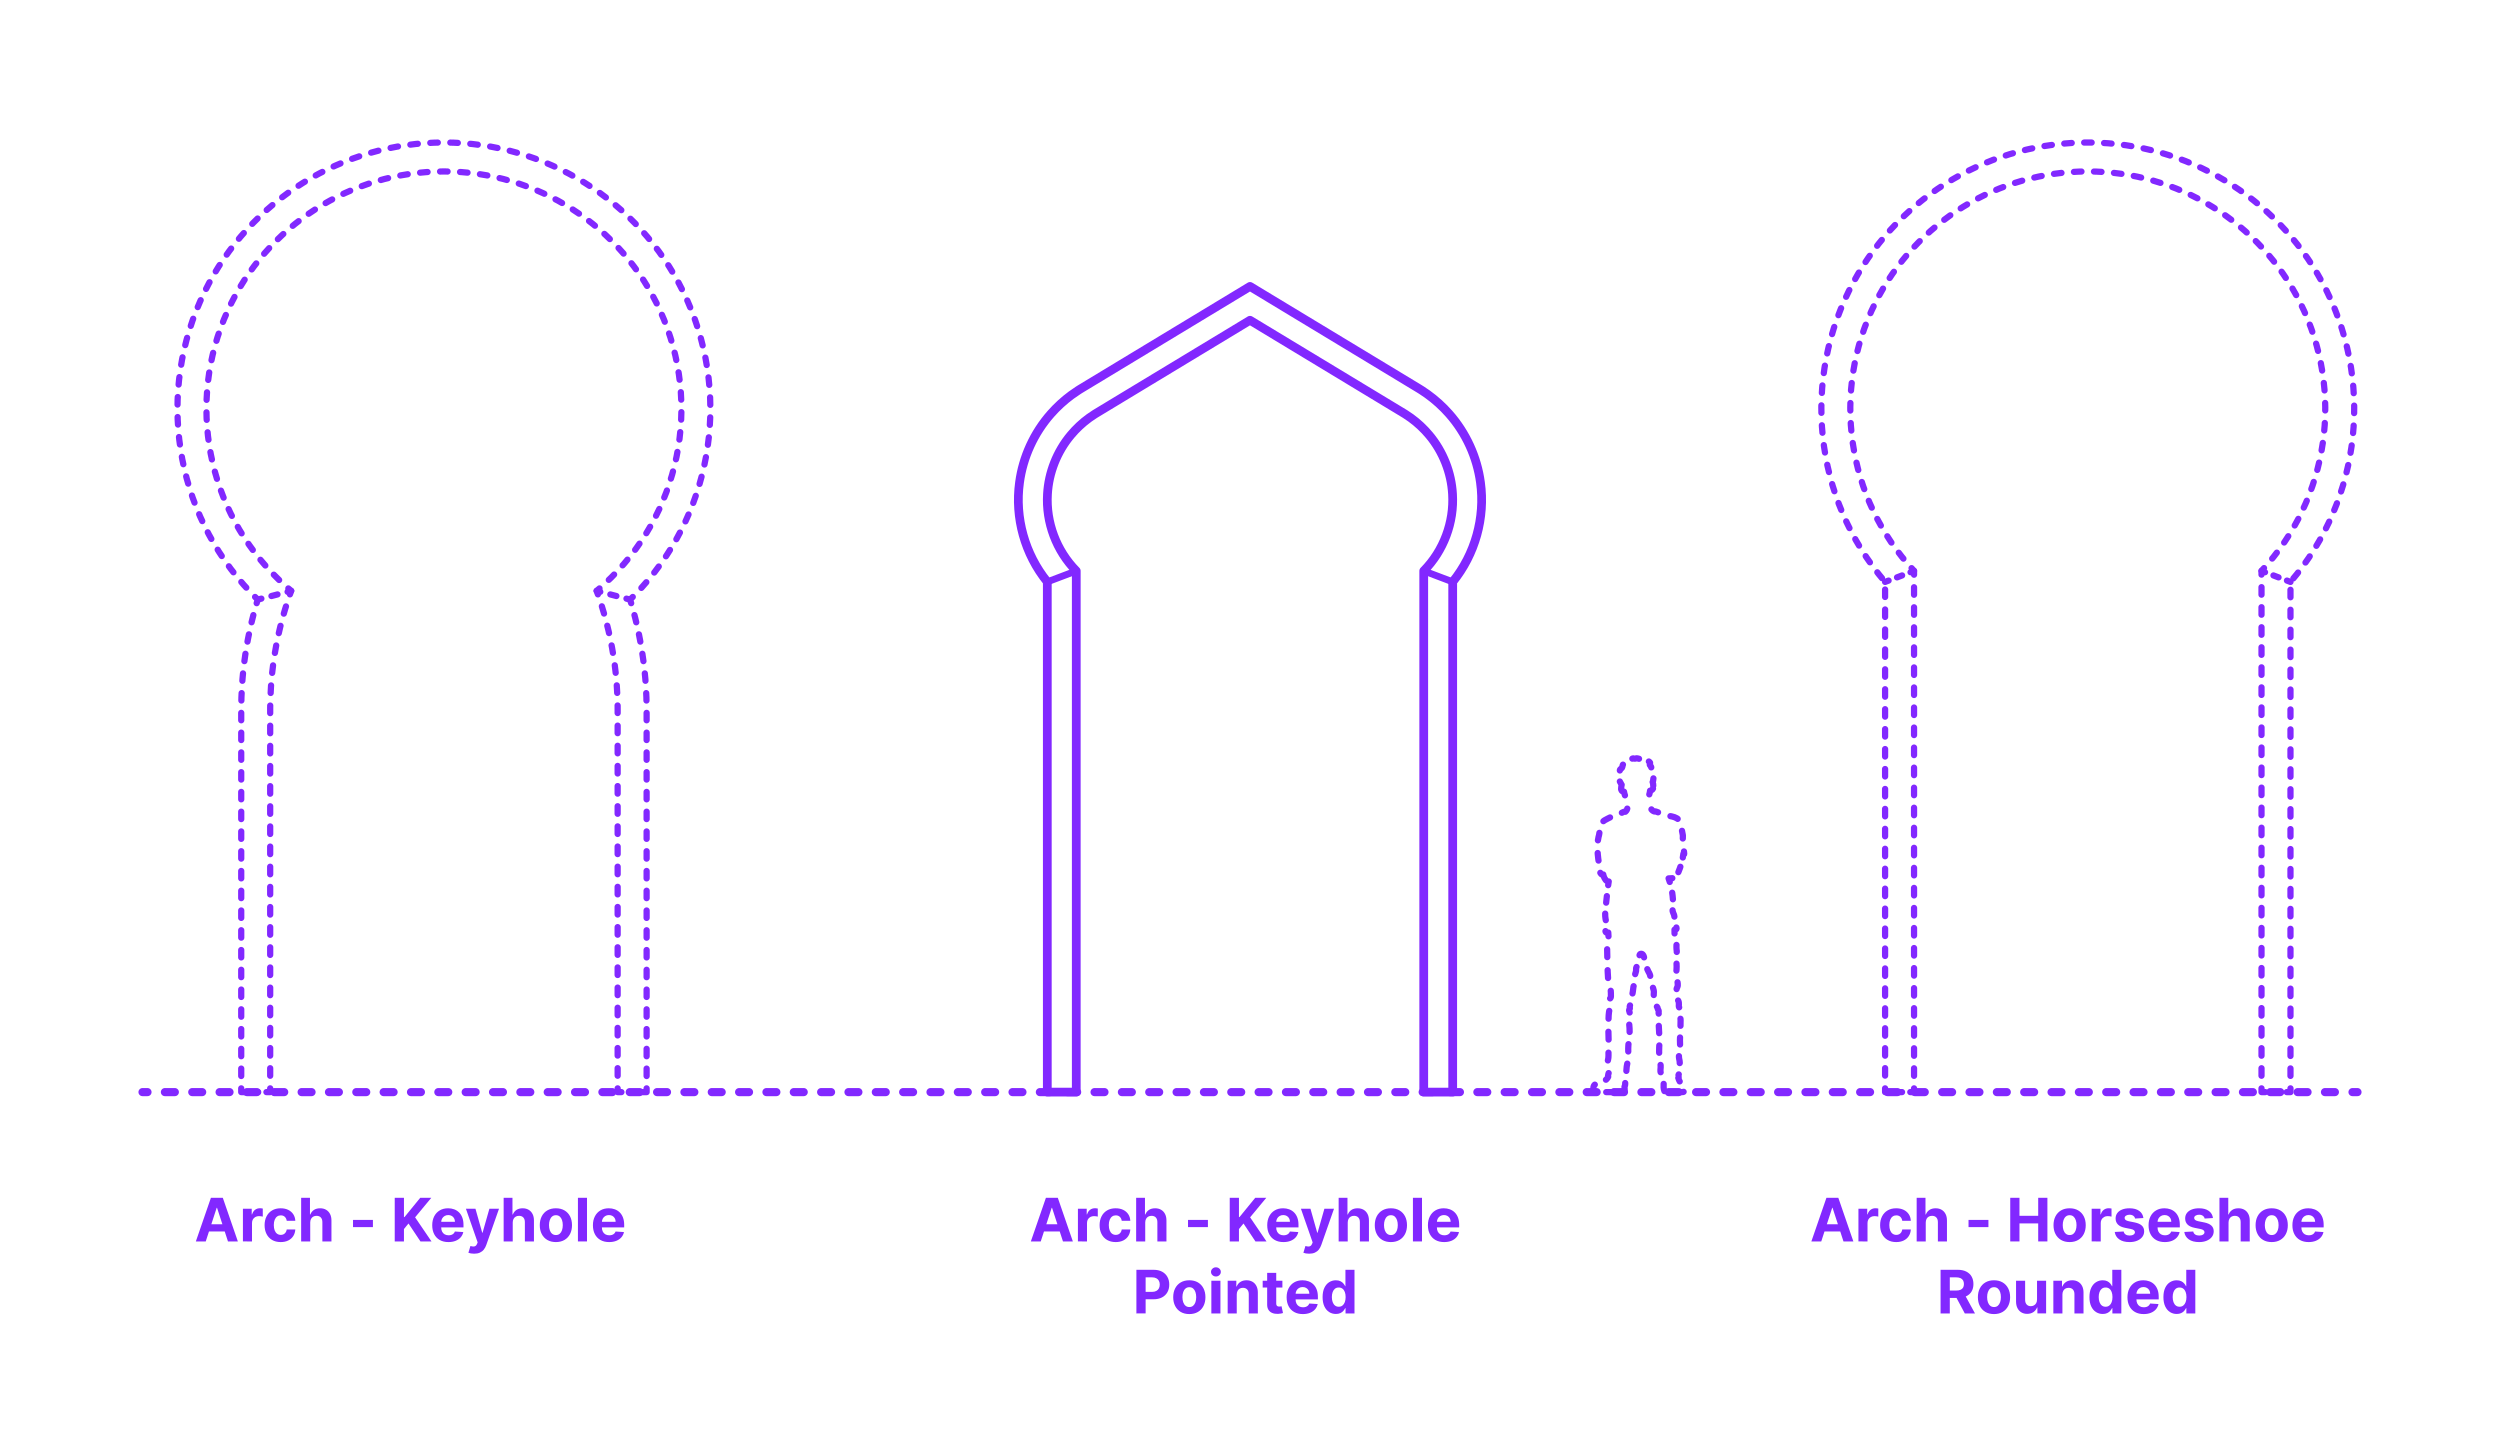 <?xml version="1.0" encoding="utf-8"?>
<!-- Generator: Adobe Illustrator 27.5.0, SVG Export Plug-In . SVG Version: 6.00 Build 0)  -->
<!DOCTYPE svg PUBLIC "-//W3C//DTD SVG 1.1//EN" "http://www.w3.org/Graphics/SVG/1.1/DTD/svg11.dtd">
<svg version="1.1" xmlns:x="http://ns.adobe.com/Extensibility/1.0/" xmlns:i="http://ns.adobe.com/AdobeIllustrator/10.0/" xmlns:graph="http://ns.adobe.com/Graphs/1.0/"
	 xmlns="http://www.w3.org/2000/svg" xmlns:xlink="http://www.w3.org/1999/xlink" x="0px" y="0px" width="1000px" height="575px"
	 viewBox="0 0 1000 575" enable-background="new 0 0 1000 575" xml:space="preserve">
<g id="FILL-BACKGROUND">
	<rect x="0" y="0" fill="#FFFFFF" width="1000" height="575"/>
</g>
<g id="N-TEXT">
	<g id="MTEXT_00000088837766428651987440000018148855143574762898_">
		<g>
			<g>
				<g>
					<path fill="#8228FF" d="M82.296,496.573h-3.955l6.026-17.454h4.755l6.018,17.454h-3.955l-4.372-13.466h-0.136L82.296,496.573z
						 M82.049,489.713h9.341v2.881h-9.341V489.713z"/>
					<path fill="#8228FF" d="M97.168,496.573v-13.091h3.52v2.284h0.137c0.238-0.812,0.639-1.428,1.201-1.845
						c0.562-0.418,1.211-0.627,1.943-0.627c0.182,0,0.378,0.012,0.588,0.034c0.211,0.022,0.396,0.054,0.555,0.094v3.222
						c-0.171-0.051-0.406-0.097-0.708-0.137c-0.301-0.039-0.576-0.06-0.826-0.06c-0.534,0-1.01,0.115-1.428,0.345
						c-0.418,0.23-0.747,0.551-0.988,0.959c-0.242,0.409-0.362,0.881-0.362,1.415v7.406H97.168z"/>
					<path fill="#8228FF" d="M112.278,496.829c-1.341,0-2.493-0.286-3.456-0.856c-0.963-0.571-1.701-1.365-2.216-2.383
						c-0.515-1.017-0.771-2.188-0.771-3.511c0-1.341,0.26-2.519,0.78-3.532c0.52-1.015,1.26-1.808,2.22-2.379
						c0.96-0.57,2.103-0.855,3.427-0.855c1.142,0,2.142,0.207,3,0.621c0.857,0.415,1.536,0.998,2.036,1.748s0.776,1.631,0.827,2.642
						h-3.426c-0.097-0.653-0.352-1.181-0.763-1.581c-0.412-0.4-0.951-0.601-1.615-0.601c-0.562,0-1.053,0.151-1.471,0.456
						c-0.417,0.304-0.742,0.746-0.976,1.325s-0.35,1.281-0.35,2.104c0,0.836,0.115,1.546,0.346,2.131
						c0.229,0.586,0.555,1.031,0.976,1.338c0.42,0.307,0.912,0.461,1.475,0.461c0.414,0,0.788-0.086,1.12-0.256
						c0.333-0.17,0.608-0.419,0.827-0.746c0.219-0.326,0.362-0.72,0.431-1.18h3.426c-0.057,1-0.328,1.879-0.813,2.637
						c-0.486,0.76-1.155,1.352-2.008,1.777C114.452,496.615,113.443,496.829,112.278,496.829z"/>
					<path fill="#8228FF" d="M124.091,489.005v7.568h-3.631v-17.454h3.528v6.673h0.154c0.295-0.772,0.772-1.38,1.432-1.819
						c0.659-0.44,1.485-0.66,2.479-0.66c0.909,0,1.703,0.197,2.383,0.592c0.679,0.395,1.207,0.96,1.585,1.695
						c0.378,0.736,0.563,1.615,0.559,2.639v8.335h-3.631v-7.688c0.005-0.807-0.197-1.435-0.609-1.884s-0.987-0.673-1.727-0.673
						c-0.494,0-0.93,0.104-1.308,0.315c-0.378,0.21-0.674,0.516-0.887,0.916S124.097,488.442,124.091,489.005z"/>
					<path fill="#8228FF" d="M149.165,487.965v2.881h-7.96v-2.881H149.165z"/>
					<path fill="#8228FF" d="M157.892,496.573v-17.454h3.69v7.695h0.23l6.281-7.695h4.423l-6.478,7.814l6.555,9.64h-4.415
						l-4.781-7.177l-1.815,2.217v4.96H157.892z"/>
					<path fill="#8228FF" d="M179.386,496.829c-1.346,0-2.504-0.274-3.473-0.823c-0.969-0.548-1.715-1.326-2.237-2.334
						c-0.522-1.01-0.784-2.203-0.784-3.584c0-1.348,0.262-2.529,0.784-3.546s1.26-1.81,2.212-2.378
						c0.951-0.568,2.069-0.852,3.354-0.852c0.863,0,1.669,0.137,2.416,0.412c0.747,0.276,1.4,0.689,1.961,1.24
						c0.56,0.552,0.995,1.244,1.308,2.076s0.469,1.805,0.469,2.918v0.998h-11.054v-2.25h7.637c0-0.523-0.114-0.986-0.342-1.39
						c-0.227-0.403-0.541-0.72-0.941-0.95s-0.865-0.346-1.394-0.346c-0.551,0-1.038,0.127-1.462,0.38
						c-0.423,0.253-0.754,0.591-0.992,1.015c-0.239,0.423-0.361,0.893-0.367,1.41v2.139c0,0.648,0.121,1.208,0.362,1.68
						c0.242,0.471,0.584,0.835,1.027,1.091c0.443,0.255,0.969,0.384,1.577,0.384c0.403,0,0.772-0.057,1.107-0.171
						s0.622-0.284,0.861-0.511c0.238-0.229,0.42-0.506,0.545-0.836l3.358,0.222c-0.171,0.807-0.519,1.51-1.044,2.109
						c-0.526,0.6-1.202,1.065-2.029,1.397C181.419,496.662,180.466,496.829,179.386,496.829z"/>
					<path fill="#8228FF" d="M189.64,501.482c-0.461,0-0.891-0.035-1.292-0.106c-0.4-0.071-0.731-0.161-0.992-0.269l0.818-2.711
						c0.426,0.131,0.811,0.202,1.154,0.214c0.344,0.011,0.643-0.068,0.895-0.239c0.253-0.17,0.459-0.46,0.618-0.869l0.213-0.554
						l-4.695-13.466h3.817l2.711,9.613h0.136l2.736-9.613l3.844,0.018l-5.088,14.488c-0.245,0.704-0.575,1.319-0.993,1.845
						c-0.418,0.526-0.944,0.933-1.581,1.219C191.304,501.339,190.537,501.482,189.64,501.482z"/>
					<path fill="#8228FF" d="M205.091,489.005v7.568h-3.631v-17.454h3.528v6.673h0.154c0.295-0.772,0.772-1.38,1.432-1.819
						c0.659-0.44,1.485-0.66,2.479-0.66c0.909,0,1.703,0.197,2.383,0.592c0.679,0.395,1.207,0.96,1.585,1.695
						c0.378,0.736,0.563,1.615,0.559,2.639v8.335h-3.631v-7.688c0.005-0.807-0.197-1.435-0.609-1.884s-0.987-0.673-1.727-0.673
						c-0.494,0-0.93,0.104-1.308,0.315c-0.378,0.21-0.674,0.516-0.887,0.916S205.097,488.442,205.091,489.005z"/>
					<path fill="#8228FF" d="M222.358,496.829c-1.324,0-2.468-0.282-3.431-0.849c-0.963-0.564-1.706-1.354-2.229-2.369
						c-0.523-1.014-0.784-2.191-0.784-3.532c0-1.353,0.261-2.536,0.784-3.55c0.522-1.014,1.266-1.805,2.229-2.369
						c0.963-0.565,2.106-0.848,3.431-0.848c1.323,0,2.467,0.282,3.43,0.848c0.964,0.564,1.706,1.355,2.229,2.369
						c0.522,1.014,0.783,2.197,0.783,3.55c0,1.341-0.261,2.519-0.783,3.532c-0.523,1.015-1.266,1.805-2.229,2.369
						C224.825,496.547,223.682,496.829,222.358,496.829z M222.375,494.017c0.603,0,1.105-0.172,1.509-0.516s0.709-0.813,0.916-1.411
						c0.207-0.596,0.312-1.275,0.312-2.037c0-0.761-0.104-1.439-0.312-2.036s-0.513-1.068-0.916-1.415
						c-0.403-0.346-0.906-0.52-1.509-0.52c-0.608,0-1.118,0.174-1.529,0.52c-0.412,0.347-0.722,0.818-0.93,1.415
						c-0.207,0.597-0.311,1.275-0.311,2.036c0,0.762,0.104,1.441,0.311,2.037c0.208,0.598,0.518,1.067,0.93,1.411
						C221.257,493.845,221.767,494.017,222.375,494.017z"/>
					<path fill="#8228FF" d="M234.801,479.119v17.454h-3.631v-17.454H234.801z"/>
					<path fill="#8228FF" d="M243.664,496.829c-1.347,0-2.504-0.274-3.473-0.823c-0.969-0.548-1.715-1.326-2.237-2.334
						c-0.523-1.01-0.784-2.203-0.784-3.584c0-1.348,0.261-2.529,0.784-3.546c0.522-1.017,1.26-1.81,2.211-2.378
						c0.952-0.568,2.07-0.852,3.354-0.852c0.863,0,1.669,0.137,2.416,0.412c0.747,0.276,1.4,0.689,1.96,1.24
						c0.56,0.552,0.996,1.244,1.309,2.076s0.469,1.805,0.469,2.918v0.998h-11.055v-2.25h7.637c0-0.523-0.113-0.986-0.341-1.39
						s-0.541-0.72-0.941-0.95c-0.401-0.23-0.865-0.346-1.394-0.346c-0.552,0-1.039,0.127-1.462,0.38
						c-0.424,0.253-0.754,0.591-0.993,1.015c-0.238,0.423-0.36,0.893-0.366,1.41v2.139c0,0.648,0.121,1.208,0.362,1.68
						c0.241,0.471,0.584,0.835,1.027,1.091c0.442,0.255,0.968,0.384,1.576,0.384c0.403,0,0.772-0.057,1.108-0.171
						c0.335-0.114,0.622-0.284,0.86-0.511c0.238-0.229,0.421-0.506,0.546-0.836l3.357,0.222c-0.17,0.807-0.519,1.51-1.044,2.109
						s-1.201,1.065-2.028,1.397S244.743,496.829,243.664,496.829z"/>
				</g>
			</g>
		</g>
	</g>
	<g id="MTEXT_00000151505287310110716020000013196553724211992486_">
		<g>
			<g>
				<g>
					<path fill="#8228FF" d="M416.296,496.573h-3.955l6.026-17.454h4.755l6.018,17.454h-3.955l-4.372-13.466h-0.136L416.296,496.573
						z M416.049,489.713h9.341v2.881h-9.341V489.713z"/>
					<path fill="#8228FF" d="M431.168,496.573v-13.091h3.52v2.284h0.137c0.238-0.812,0.639-1.428,1.201-1.845
						c0.562-0.418,1.211-0.627,1.943-0.627c0.182,0,0.378,0.012,0.588,0.034c0.211,0.022,0.396,0.054,0.555,0.094v3.222
						c-0.171-0.051-0.406-0.097-0.708-0.137c-0.301-0.039-0.576-0.06-0.826-0.06c-0.534,0-1.01,0.115-1.428,0.345
						c-0.418,0.23-0.747,0.551-0.988,0.959c-0.242,0.409-0.362,0.881-0.362,1.415v7.406H431.168z"/>
					<path fill="#8228FF" d="M446.278,496.829c-1.341,0-2.493-0.286-3.456-0.856c-0.963-0.571-1.701-1.365-2.216-2.383
						c-0.515-1.017-0.771-2.188-0.771-3.511c0-1.341,0.26-2.519,0.78-3.532c0.52-1.015,1.26-1.808,2.22-2.379
						c0.96-0.57,2.103-0.855,3.427-0.855c1.142,0,2.142,0.207,3,0.621c0.857,0.415,1.536,0.998,2.036,1.748s0.776,1.631,0.827,2.642
						h-3.426c-0.097-0.653-0.352-1.181-0.763-1.581c-0.412-0.4-0.951-0.601-1.615-0.601c-0.562,0-1.053,0.151-1.471,0.456
						c-0.417,0.304-0.742,0.746-0.976,1.325s-0.35,1.281-0.35,2.104c0,0.836,0.115,1.546,0.346,2.131
						c0.229,0.586,0.555,1.031,0.976,1.338c0.42,0.307,0.912,0.461,1.475,0.461c0.414,0,0.788-0.086,1.12-0.256
						c0.333-0.17,0.608-0.419,0.827-0.746c0.219-0.326,0.362-0.72,0.431-1.18h3.426c-0.057,1-0.328,1.879-0.813,2.637
						c-0.486,0.76-1.155,1.352-2.008,1.777C448.452,496.615,447.443,496.829,446.278,496.829z"/>
					<path fill="#8228FF" d="M458.091,489.005v7.568h-3.631v-17.454h3.528v6.673h0.154c0.295-0.772,0.772-1.38,1.432-1.819
						c0.659-0.44,1.485-0.66,2.479-0.66c0.909,0,1.703,0.197,2.383,0.592c0.679,0.395,1.207,0.96,1.585,1.695
						c0.378,0.736,0.563,1.615,0.559,2.639v8.335h-3.631v-7.688c0.005-0.807-0.197-1.435-0.609-1.884s-0.987-0.673-1.727-0.673
						c-0.494,0-0.93,0.104-1.308,0.315c-0.378,0.21-0.674,0.516-0.887,0.916S458.097,488.442,458.091,489.005z"/>
					<path fill="#8228FF" d="M483.165,487.965v2.881h-7.96v-2.881H483.165z"/>
					<path fill="#8228FF" d="M491.892,496.573v-17.454h3.69v7.695h0.23l6.281-7.695h4.423l-6.478,7.814l6.555,9.64h-4.415
						l-4.781-7.177l-1.815,2.217v4.96H491.892z"/>
					<path fill="#8228FF" d="M513.386,496.829c-1.346,0-2.504-0.274-3.473-0.823c-0.969-0.548-1.715-1.326-2.237-2.334
						c-0.522-1.01-0.784-2.203-0.784-3.584c0-1.348,0.262-2.529,0.784-3.546s1.26-1.81,2.212-2.378
						c0.951-0.568,2.069-0.852,3.354-0.852c0.863,0,1.669,0.137,2.416,0.412c0.747,0.276,1.4,0.689,1.961,1.24
						c0.56,0.552,0.995,1.244,1.308,2.076s0.469,1.805,0.469,2.918v0.998h-11.054v-2.25h7.637c0-0.523-0.114-0.986-0.342-1.39
						c-0.227-0.403-0.541-0.72-0.941-0.95s-0.865-0.346-1.394-0.346c-0.551,0-1.038,0.127-1.462,0.38
						c-0.423,0.253-0.754,0.591-0.992,1.015c-0.239,0.423-0.361,0.893-0.367,1.41v2.139c0,0.648,0.121,1.208,0.362,1.68
						c0.242,0.471,0.584,0.835,1.027,1.091c0.443,0.255,0.969,0.384,1.577,0.384c0.403,0,0.772-0.057,1.107-0.171
						s0.622-0.284,0.861-0.511c0.238-0.229,0.42-0.506,0.545-0.836l3.358,0.222c-0.171,0.807-0.519,1.51-1.044,2.109
						c-0.526,0.6-1.202,1.065-2.029,1.397C515.419,496.662,514.466,496.829,513.386,496.829z"/>
					<path fill="#8228FF" d="M523.64,501.482c-0.461,0-0.891-0.035-1.292-0.106c-0.4-0.071-0.731-0.161-0.992-0.269l0.818-2.711
						c0.426,0.131,0.811,0.202,1.154,0.214c0.344,0.011,0.643-0.068,0.895-0.239c0.253-0.17,0.459-0.46,0.618-0.869l0.213-0.554
						l-4.695-13.466h3.817l2.711,9.613h0.136l2.736-9.613l3.844,0.018l-5.088,14.488c-0.245,0.704-0.575,1.319-0.993,1.845
						c-0.418,0.526-0.944,0.933-1.581,1.219C525.304,501.339,524.537,501.482,523.64,501.482z"/>
					<path fill="#8228FF" d="M539.091,489.005v7.568h-3.631v-17.454h3.528v6.673h0.154c0.295-0.772,0.772-1.38,1.432-1.819
						c0.659-0.44,1.485-0.66,2.479-0.66c0.909,0,1.703,0.197,2.383,0.592c0.679,0.395,1.207,0.96,1.585,1.695
						c0.378,0.736,0.563,1.615,0.559,2.639v8.335h-3.631v-7.688c0.005-0.807-0.197-1.435-0.609-1.884s-0.987-0.673-1.727-0.673
						c-0.494,0-0.93,0.104-1.308,0.315c-0.378,0.21-0.674,0.516-0.887,0.916S539.097,488.442,539.091,489.005z"/>
					<path fill="#8228FF" d="M556.358,496.829c-1.324,0-2.468-0.282-3.431-0.849c-0.963-0.564-1.706-1.354-2.229-2.369
						c-0.523-1.014-0.784-2.191-0.784-3.532c0-1.353,0.261-2.536,0.784-3.55c0.522-1.014,1.266-1.805,2.229-2.369
						c0.963-0.565,2.106-0.848,3.431-0.848c1.323,0,2.467,0.282,3.43,0.848c0.964,0.564,1.706,1.355,2.229,2.369
						c0.522,1.014,0.783,2.197,0.783,3.55c0,1.341-0.261,2.519-0.783,3.532c-0.523,1.015-1.266,1.805-2.229,2.369
						C558.825,496.547,557.682,496.829,556.358,496.829z M556.375,494.017c0.603,0,1.105-0.172,1.509-0.516s0.709-0.813,0.916-1.411
						c0.207-0.596,0.312-1.275,0.312-2.037c0-0.761-0.104-1.439-0.312-2.036s-0.513-1.068-0.916-1.415
						c-0.403-0.346-0.906-0.52-1.509-0.52c-0.608,0-1.118,0.174-1.529,0.52c-0.412,0.347-0.722,0.818-0.93,1.415
						c-0.207,0.597-0.311,1.275-0.311,2.036c0,0.762,0.104,1.441,0.311,2.037c0.208,0.598,0.518,1.067,0.93,1.411
						C555.257,493.845,555.767,494.017,556.375,494.017z"/>
					<path fill="#8228FF" d="M568.801,479.119v17.454h-3.631v-17.454H568.801z"/>
					<path fill="#8228FF" d="M577.664,496.829c-1.347,0-2.504-0.274-3.473-0.823c-0.969-0.548-1.715-1.326-2.237-2.334
						c-0.523-1.01-0.784-2.203-0.784-3.584c0-1.348,0.261-2.529,0.784-3.546c0.522-1.017,1.26-1.81,2.211-2.378
						c0.952-0.568,2.07-0.852,3.354-0.852c0.863,0,1.669,0.137,2.416,0.412c0.747,0.276,1.4,0.689,1.96,1.24
						c0.56,0.552,0.996,1.244,1.309,2.076s0.469,1.805,0.469,2.918v0.998h-11.055v-2.25h7.637c0-0.523-0.113-0.986-0.341-1.39
						s-0.541-0.72-0.941-0.95c-0.401-0.23-0.865-0.346-1.394-0.346c-0.552,0-1.039,0.127-1.462,0.38
						c-0.424,0.253-0.754,0.591-0.993,1.015c-0.238,0.423-0.36,0.893-0.366,1.41v2.139c0,0.648,0.121,1.208,0.362,1.68
						c0.241,0.471,0.584,0.835,1.027,1.091c0.442,0.255,0.968,0.384,1.576,0.384c0.403,0,0.772-0.057,1.108-0.171
						c0.335-0.114,0.622-0.284,0.86-0.511c0.238-0.229,0.421-0.506,0.546-0.836l3.357,0.222c-0.17,0.807-0.519,1.51-1.044,2.109
						s-1.201,1.065-2.028,1.397S578.743,496.829,577.664,496.829z"/>
					<path fill="#8228FF" d="M454.559,525.373v-17.455h6.887c1.323,0,2.451,0.252,3.384,0.755c0.932,0.503,1.643,1.198,2.135,2.088
						c0.491,0.89,0.737,1.913,0.737,3.073c0,1.158-0.25,2.182-0.75,3.067s-1.224,1.577-2.169,2.071
						c-0.946,0.494-2.09,0.741-3.431,0.741h-4.39v-2.958h3.793c0.71,0,1.297-0.123,1.76-0.37s0.81-0.591,1.04-1.031
						c0.229-0.44,0.345-0.947,0.345-1.521c0-0.58-0.115-1.088-0.345-1.521c-0.23-0.436-0.578-0.773-1.044-1.015
						s-1.057-0.362-1.773-0.362h-2.488v14.438H454.559z"/>
					<path fill="#8228FF" d="M475.729,525.629c-1.324,0-2.468-0.283-3.431-0.848c-0.963-0.566-1.706-1.355-2.229-2.369
						c-0.523-1.016-0.784-2.192-0.784-3.533c0-1.353,0.261-2.535,0.784-3.55c0.522-1.015,1.266-1.804,2.229-2.37
						c0.963-0.564,2.106-0.848,3.431-0.848c1.323,0,2.467,0.283,3.43,0.848c0.964,0.566,1.706,1.355,2.229,2.37
						c0.522,1.015,0.783,2.197,0.783,3.55c0,1.341-0.261,2.518-0.783,3.533c-0.523,1.014-1.266,1.803-2.229,2.369
						C478.196,525.346,477.053,525.629,475.729,525.629z M475.746,522.816c0.603,0,1.105-0.172,1.509-0.516s0.709-0.814,0.916-1.41
						c0.207-0.598,0.312-1.275,0.312-2.037s-0.104-1.441-0.312-2.037c-0.207-0.597-0.513-1.068-0.916-1.415
						s-0.906-0.521-1.509-0.521c-0.608,0-1.118,0.174-1.529,0.521c-0.412,0.347-0.722,0.818-0.93,1.415
						c-0.207,0.596-0.311,1.275-0.311,2.037s0.104,1.439,0.311,2.037c0.208,0.596,0.518,1.066,0.93,1.41
						C474.628,522.645,475.138,522.816,475.746,522.816z"/>
					<path fill="#8228FF" d="M486.374,510.595c-0.54,0-1.003-0.179-1.39-0.537s-0.579-0.79-0.579-1.296
						c0-0.505,0.192-0.938,0.579-1.299c0.387-0.361,0.847-0.541,1.381-0.541c0.546,0,1.01,0.178,1.394,0.537
						c0.384,0.357,0.575,0.789,0.575,1.295s-0.191,0.939-0.575,1.299C487.375,510.414,486.913,510.595,486.374,510.595z
						 M484.541,525.373v-13.091h3.631v13.091H484.541z"/>
					<path fill="#8228FF" d="M494.7,517.805v7.568h-3.631v-13.091h3.461v2.31h0.153c0.289-0.762,0.775-1.365,1.457-1.811
						c0.682-0.446,1.509-0.67,2.48-0.67c0.909,0,1.701,0.199,2.378,0.598c0.676,0.396,1.201,0.964,1.576,1.699
						c0.375,0.736,0.562,1.613,0.562,2.629v8.336h-3.631v-7.688c0.006-0.801-0.198-1.428-0.613-1.879
						c-0.415-0.452-0.985-0.678-1.713-0.678c-0.489,0-0.919,0.105-1.291,0.314c-0.372,0.211-0.662,0.516-0.87,0.917
						C494.812,516.761,494.706,517.242,494.7,517.805z"/>
					<path fill="#8228FF" d="M512.956,512.282v2.728h-7.884v-2.728H512.956z M506.862,509.146h3.63v12.203
						c0,0.336,0.052,0.596,0.153,0.781c0.103,0.184,0.246,0.313,0.431,0.387c0.185,0.074,0.399,0.111,0.644,0.111
						c0.171,0,0.341-0.016,0.512-0.047c0.17-0.031,0.301-0.056,0.392-0.072l0.571,2.701c-0.182,0.057-0.438,0.123-0.768,0.201
						c-0.329,0.076-0.729,0.123-1.201,0.141c-0.875,0.033-1.641-0.083-2.297-0.35c-0.656-0.268-1.166-0.682-1.53-1.244
						c-0.363-0.562-0.542-1.273-0.536-2.131V509.146z"/>
					<path fill="#8228FF" d="M521.146,525.629c-1.346,0-2.504-0.274-3.473-0.822c-0.969-0.549-1.715-1.327-2.237-2.336
						c-0.522-1.008-0.784-2.203-0.784-3.584c0-1.346,0.262-2.527,0.784-3.545s1.26-1.81,2.212-2.378
						c0.951-0.567,2.069-0.853,3.354-0.853c0.863,0,1.669,0.139,2.416,0.414s1.4,0.688,1.961,1.24
						c0.56,0.551,0.995,1.242,1.308,2.074c0.312,0.833,0.469,1.807,0.469,2.92v0.996h-11.054v-2.25h7.637
						c0-0.521-0.114-0.984-0.342-1.389c-0.227-0.403-0.541-0.721-0.941-0.95s-0.865-0.345-1.394-0.345
						c-0.551,0-1.038,0.126-1.462,0.379c-0.423,0.253-0.754,0.591-0.992,1.014c-0.239,0.424-0.361,0.895-0.367,1.411v2.14
						c0,0.646,0.121,1.207,0.362,1.678c0.242,0.473,0.584,0.836,1.027,1.092s0.969,0.383,1.577,0.383
						c0.403,0,0.772-0.057,1.107-0.17s0.622-0.284,0.861-0.512c0.238-0.227,0.42-0.506,0.545-0.835l3.358,0.222
						c-0.171,0.807-0.519,1.51-1.044,2.109c-0.526,0.6-1.202,1.065-2.029,1.398C523.179,525.463,522.226,525.629,521.146,525.629z"
						/>
					<path fill="#8228FF" d="M534.348,525.586c-0.994,0-1.894-0.257-2.697-0.771c-0.805-0.514-1.44-1.272-1.909-2.275
						c-0.469-1.002-0.703-2.234-0.703-3.694c0-1.5,0.241-2.749,0.725-3.745c0.482-0.998,1.126-1.745,1.93-2.242
						c0.805-0.497,1.687-0.746,2.646-0.746c0.733,0,1.346,0.124,1.837,0.371s0.89,0.555,1.193,0.92
						c0.304,0.367,0.535,0.727,0.694,1.078h0.111v-6.562h3.622v17.455h-3.58v-2.097h-0.153c-0.17,0.364-0.41,0.724-0.72,1.078
						c-0.311,0.355-0.711,0.649-1.202,0.882C535.65,525.47,535.052,525.586,534.348,525.586z M535.498,522.697
						c0.585,0,1.081-0.16,1.487-0.482c0.406-0.32,0.719-0.771,0.938-1.35c0.219-0.58,0.328-1.26,0.328-2.037
						c0-0.779-0.107-1.455-0.324-2.029c-0.216-0.573-0.528-1.017-0.938-1.329c-0.408-0.312-0.906-0.469-1.491-0.469
						c-0.597,0-1.1,0.161-1.509,0.485c-0.408,0.324-0.719,0.773-0.929,1.348c-0.21,0.573-0.315,1.238-0.315,1.994
						c0,0.761,0.106,1.433,0.32,2.016c0.213,0.582,0.522,1.037,0.929,1.363S534.901,522.697,535.498,522.697z"/>
				</g>
			</g>
		</g>
	</g>
	<g id="MTEXT_00000003090453564413727720000017990951268508902032_">
		<g>
			<g>
				<g>
					<path fill="#8228FF" d="M728.502,496.573h-3.954l6.025-17.454h4.756l6.017,17.454h-3.954l-4.372-13.466h-0.137L728.502,496.573
						z M728.255,489.713h9.341v2.881h-9.341V489.713z"/>
					<path fill="#8228FF" d="M743.374,496.573v-13.091h3.521v2.284h0.136c0.239-0.812,0.64-1.428,1.202-1.845
						c0.562-0.418,1.21-0.627,1.943-0.627c0.182,0,0.378,0.012,0.588,0.034s0.395,0.054,0.554,0.094v3.222
						c-0.17-0.051-0.406-0.097-0.707-0.137c-0.302-0.039-0.577-0.06-0.827-0.06c-0.534,0-1.01,0.115-1.428,0.345
						c-0.417,0.23-0.747,0.551-0.988,0.959c-0.241,0.409-0.362,0.881-0.362,1.415v7.406H743.374z"/>
					<path fill="#8228FF" d="M758.485,496.829c-1.342,0-2.493-0.286-3.456-0.856c-0.963-0.571-1.702-1.365-2.216-2.383
						c-0.515-1.017-0.771-2.188-0.771-3.511c0-1.341,0.26-2.519,0.779-3.532c0.521-1.015,1.26-1.808,2.221-2.379
						c0.96-0.57,2.102-0.855,3.426-0.855c1.143,0,2.143,0.207,3,0.621c0.858,0.415,1.537,0.998,2.037,1.748s0.775,1.631,0.827,2.642
						h-3.427c-0.097-0.653-0.351-1.181-0.763-1.581s-0.95-0.601-1.615-0.601c-0.562,0-1.053,0.151-1.47,0.456
						c-0.418,0.304-0.743,0.746-0.976,1.325c-0.233,0.579-0.35,1.281-0.35,2.104c0,0.836,0.115,1.546,0.345,2.131
						c0.23,0.586,0.556,1.031,0.976,1.338c0.421,0.307,0.912,0.461,1.475,0.461c0.415,0,0.789-0.086,1.121-0.256
						s0.607-0.419,0.826-0.746c0.219-0.326,0.362-0.72,0.431-1.18h3.427c-0.058,1-0.328,1.879-0.814,2.637
						c-0.485,0.76-1.154,1.352-2.007,1.777S759.649,496.829,758.485,496.829z"/>
					<path fill="#8228FF" d="M770.298,489.005v7.568h-3.631v-17.454h3.528v6.673h0.153c0.296-0.772,0.772-1.38,1.432-1.819
						c0.659-0.44,1.486-0.66,2.48-0.66c0.909,0,1.703,0.197,2.382,0.592s1.207,0.96,1.585,1.695
						c0.378,0.736,0.564,1.615,0.559,2.639v8.335h-3.631v-7.688c0.006-0.807-0.197-1.435-0.609-1.884s-0.987-0.673-1.726-0.673
						c-0.494,0-0.931,0.104-1.309,0.315c-0.378,0.21-0.673,0.516-0.886,0.916S770.303,488.442,770.298,489.005z"/>
					<path fill="#8228FF" d="M795.371,487.965v2.881h-7.96v-2.881H795.371z"/>
					<path fill="#8228FF" d="M804.099,496.573v-17.454h3.69v7.201h7.491v-7.201h3.682v17.454h-3.682v-7.21h-7.491v7.21H804.099z"/>
					<path fill="#8228FF" d="M827.852,496.829c-1.324,0-2.468-0.282-3.431-0.849c-0.963-0.564-1.706-1.354-2.229-2.369
						c-0.523-1.014-0.784-2.191-0.784-3.532c0-1.353,0.261-2.536,0.784-3.55c0.522-1.014,1.266-1.805,2.229-2.369
						c0.963-0.565,2.106-0.848,3.431-0.848c1.323,0,2.467,0.282,3.43,0.848c0.964,0.564,1.706,1.355,2.229,2.369
						c0.522,1.014,0.783,2.197,0.783,3.55c0,1.341-0.261,2.519-0.783,3.532c-0.523,1.015-1.266,1.805-2.229,2.369
						C830.318,496.547,829.175,496.829,827.852,496.829z M827.868,494.017c0.603,0,1.105-0.172,1.509-0.516s0.709-0.813,0.916-1.411
						c0.207-0.596,0.312-1.275,0.312-2.037c0-0.761-0.104-1.439-0.312-2.036s-0.513-1.068-0.916-1.415
						c-0.403-0.346-0.906-0.52-1.509-0.52c-0.608,0-1.118,0.174-1.529,0.52c-0.412,0.347-0.722,0.818-0.93,1.415
						c-0.207,0.597-0.311,1.275-0.311,2.036c0,0.762,0.104,1.441,0.311,2.037c0.208,0.598,0.518,1.067,0.93,1.411
						C826.75,493.845,827.26,494.017,827.868,494.017z"/>
					<path fill="#8228FF" d="M836.664,496.573v-13.091h3.52v2.284h0.137c0.238-0.812,0.639-1.428,1.201-1.845
						c0.562-0.418,1.211-0.627,1.943-0.627c0.182,0,0.378,0.012,0.588,0.034c0.211,0.022,0.396,0.054,0.555,0.094v3.222
						c-0.171-0.051-0.406-0.097-0.708-0.137c-0.301-0.039-0.576-0.06-0.826-0.06c-0.534,0-1.01,0.115-1.428,0.345
						c-0.418,0.23-0.747,0.551-0.988,0.959c-0.242,0.409-0.362,0.881-0.362,1.415v7.406H836.664z"/>
					<path fill="#8228FF" d="M857.365,487.215l-3.324,0.205c-0.057-0.284-0.179-0.541-0.366-0.771s-0.434-0.414-0.737-0.554
						s-0.666-0.209-1.087-0.209c-0.562,0-1.037,0.118-1.423,0.354c-0.387,0.235-0.58,0.55-0.58,0.942
						c0,0.312,0.125,0.576,0.375,0.792s0.68,0.39,1.287,0.521l2.369,0.477c1.273,0.262,2.222,0.682,2.847,1.262
						s0.938,1.341,0.938,2.284c0,0.858-0.251,1.61-0.754,2.259c-0.503,0.647-1.19,1.151-2.062,1.512
						c-0.872,0.361-1.877,0.542-3.013,0.542c-1.733,0-3.112-0.362-4.138-1.087c-1.026-0.725-1.627-1.711-1.803-2.961l3.571-0.188
						c0.107,0.527,0.369,0.93,0.784,1.205c0.414,0.275,0.945,0.414,1.594,0.414c0.636,0,1.148-0.124,1.538-0.371
						c0.389-0.247,0.587-0.566,0.592-0.959c-0.005-0.33-0.145-0.601-0.417-0.814c-0.273-0.213-0.693-0.375-1.262-0.489l-2.267-0.452
						c-1.278-0.256-2.229-0.699-2.852-1.329c-0.622-0.631-0.933-1.435-0.933-2.412c0-0.841,0.229-1.565,0.686-2.173
						c0.458-0.608,1.103-1.077,1.935-1.406c0.833-0.33,1.809-0.494,2.928-0.494c1.653,0,2.956,0.349,3.908,1.048
						C856.65,485.059,857.206,486.011,857.365,487.215z"/>
					<path fill="#8228FF" d="M865.922,496.829c-1.347,0-2.504-0.274-3.473-0.823c-0.969-0.548-1.715-1.326-2.237-2.334
						c-0.523-1.01-0.784-2.203-0.784-3.584c0-1.348,0.261-2.529,0.784-3.546c0.522-1.017,1.26-1.81,2.211-2.378
						c0.952-0.568,2.07-0.852,3.354-0.852c0.863,0,1.669,0.137,2.416,0.412c0.747,0.276,1.4,0.689,1.96,1.24
						c0.56,0.552,0.996,1.244,1.309,2.076s0.469,1.805,0.469,2.918v0.998h-11.055v-2.25h7.637c0-0.523-0.113-0.986-0.341-1.39
						s-0.541-0.72-0.941-0.95c-0.401-0.23-0.865-0.346-1.394-0.346c-0.552,0-1.039,0.127-1.462,0.38
						c-0.424,0.253-0.754,0.591-0.993,1.015c-0.238,0.423-0.36,0.893-0.366,1.41v2.139c0,0.648,0.121,1.208,0.362,1.68
						c0.241,0.471,0.584,0.835,1.027,1.091c0.442,0.255,0.968,0.384,1.576,0.384c0.403,0,0.772-0.057,1.108-0.171
						c0.335-0.114,0.622-0.284,0.86-0.511c0.238-0.229,0.421-0.506,0.546-0.836l3.357,0.222c-0.17,0.807-0.519,1.51-1.044,2.109
						s-1.201,1.065-2.028,1.397S867.001,496.829,865.922,496.829z"/>
					<path fill="#8228FF" d="M885.191,487.215l-3.323,0.205c-0.058-0.284-0.18-0.541-0.367-0.771s-0.433-0.414-0.736-0.554
						c-0.305-0.14-0.667-0.209-1.087-0.209c-0.562,0-1.037,0.118-1.424,0.354c-0.386,0.235-0.579,0.55-0.579,0.942
						c0,0.312,0.125,0.576,0.375,0.792s0.679,0.39,1.287,0.521l2.369,0.477c1.272,0.262,2.222,0.682,2.847,1.262
						s0.938,1.341,0.938,2.284c0,0.858-0.252,1.61-0.755,2.259c-0.502,0.647-1.19,1.151-2.062,1.512
						c-0.872,0.361-1.876,0.542-3.013,0.542c-1.732,0-3.112-0.362-4.138-1.087s-1.626-1.711-1.803-2.961l3.571-0.188
						c0.108,0.527,0.369,0.93,0.784,1.205s0.946,0.414,1.594,0.414c0.637,0,1.149-0.124,1.538-0.371
						c0.39-0.247,0.587-0.566,0.593-0.959c-0.006-0.33-0.145-0.601-0.418-0.814c-0.272-0.213-0.693-0.375-1.261-0.489l-2.268-0.452
						c-1.278-0.256-2.229-0.699-2.851-1.329c-0.622-0.631-0.934-1.435-0.934-2.412c0-0.841,0.229-1.565,0.687-2.173
						c0.457-0.608,1.102-1.077,1.935-1.406c0.832-0.33,1.808-0.494,2.928-0.494c1.653,0,2.956,0.349,3.907,1.048
						C884.478,485.059,885.032,486.011,885.191,487.215z"/>
					<path fill="#8228FF" d="M891.413,489.005v7.568h-3.631v-17.454h3.528v6.673h0.153c0.296-0.772,0.772-1.38,1.432-1.819
						c0.659-0.44,1.486-0.66,2.48-0.66c0.909,0,1.703,0.197,2.382,0.592s1.207,0.96,1.585,1.695
						c0.378,0.736,0.564,1.615,0.559,2.639v8.335h-3.631v-7.688c0.006-0.807-0.197-1.435-0.609-1.884s-0.987-0.673-1.726-0.673
						c-0.494,0-0.931,0.104-1.309,0.315c-0.378,0.21-0.673,0.516-0.886,0.916S891.418,488.442,891.413,489.005z"/>
					<path fill="#8228FF" d="M908.68,496.829c-1.324,0-2.467-0.282-3.431-0.849c-0.963-0.564-1.706-1.354-2.229-2.369
						c-0.522-1.014-0.784-2.191-0.784-3.532c0-1.353,0.262-2.536,0.784-3.55s1.266-1.805,2.229-2.369
						c0.964-0.565,2.106-0.848,3.431-0.848s2.468,0.282,3.431,0.848c0.963,0.564,1.706,1.355,2.229,2.369s0.784,2.197,0.784,3.55
						c0,1.341-0.262,2.519-0.784,3.532c-0.522,1.015-1.266,1.805-2.229,2.369C911.147,496.547,910.004,496.829,908.68,496.829z
						 M908.697,494.017c0.602,0,1.104-0.172,1.508-0.516s0.709-0.813,0.916-1.411c0.208-0.596,0.312-1.275,0.312-2.037
						c0-0.761-0.104-1.439-0.312-2.036c-0.207-0.597-0.513-1.068-0.916-1.415c-0.403-0.346-0.906-0.52-1.508-0.52
						c-0.608,0-1.118,0.174-1.53,0.52c-0.412,0.347-0.722,0.818-0.929,1.415c-0.208,0.597-0.312,1.275-0.312,2.036
						c0,0.762,0.104,1.441,0.312,2.037c0.207,0.598,0.517,1.067,0.929,1.411S908.089,494.017,908.697,494.017z"/>
					<path fill="#8228FF" d="M923.458,496.829c-1.347,0-2.504-0.274-3.473-0.823c-0.969-0.548-1.715-1.326-2.237-2.334
						c-0.523-1.01-0.784-2.203-0.784-3.584c0-1.348,0.261-2.529,0.784-3.546c0.522-1.017,1.26-1.81,2.211-2.378
						c0.952-0.568,2.07-0.852,3.354-0.852c0.863,0,1.669,0.137,2.416,0.412c0.747,0.276,1.4,0.689,1.96,1.24
						c0.56,0.552,0.996,1.244,1.309,2.076s0.469,1.805,0.469,2.918v0.998h-11.055v-2.25h7.637c0-0.523-0.113-0.986-0.341-1.39
						s-0.541-0.72-0.941-0.95c-0.401-0.23-0.865-0.346-1.394-0.346c-0.552,0-1.039,0.127-1.462,0.38
						c-0.424,0.253-0.754,0.591-0.993,1.015c-0.238,0.423-0.36,0.893-0.366,1.41v2.139c0,0.648,0.121,1.208,0.362,1.68
						c0.241,0.471,0.584,0.835,1.027,1.091c0.442,0.255,0.968,0.384,1.576,0.384c0.403,0,0.772-0.057,1.108-0.171
						c0.335-0.114,0.622-0.284,0.86-0.511c0.238-0.229,0.421-0.506,0.546-0.836l3.357,0.222c-0.17,0.807-0.519,1.51-1.044,2.109
						s-1.201,1.065-2.028,1.397S924.537,496.829,923.458,496.829z"/>
					<path fill="#8228FF" d="M776.229,525.373v-17.455h6.886c1.318,0,2.445,0.234,3.38,0.703s1.647,1.131,2.139,1.986
						s0.737,1.859,0.737,3.013c0,1.159-0.25,2.155-0.75,2.987s-1.223,1.471-2.169,1.914c-0.946,0.442-2.09,0.664-3.431,0.664h-4.61
						v-2.966h4.014c0.705,0,1.29-0.097,1.756-0.29s0.814-0.482,1.044-0.869c0.23-0.387,0.346-0.866,0.346-1.44
						c0-0.579-0.115-1.067-0.346-1.466c-0.229-0.397-0.579-0.7-1.048-0.908c-0.469-0.207-1.059-0.311-1.769-0.311h-2.488v14.438
						H776.229z M785.655,517.43l4.338,7.943h-4.073l-4.245-7.943H785.655z"/>
					<path fill="#8228FF" d="M797.604,525.629c-1.324,0-2.468-0.283-3.431-0.848c-0.963-0.566-1.706-1.355-2.229-2.369
						c-0.523-1.016-0.784-2.192-0.784-3.533c0-1.353,0.261-2.535,0.784-3.55c0.522-1.015,1.266-1.804,2.229-2.37
						c0.963-0.564,2.106-0.848,3.431-0.848c1.323,0,2.467,0.283,3.43,0.848c0.964,0.566,1.706,1.355,2.229,2.37
						c0.522,1.015,0.783,2.197,0.783,3.55c0,1.341-0.261,2.518-0.783,3.533c-0.523,1.014-1.266,1.803-2.229,2.369
						C800.071,525.346,798.928,525.629,797.604,525.629z M797.621,522.816c0.603,0,1.105-0.172,1.509-0.516s0.709-0.814,0.916-1.41
						c0.207-0.598,0.312-1.275,0.312-2.037s-0.104-1.441-0.312-2.037c-0.207-0.597-0.513-1.068-0.916-1.415
						s-0.906-0.521-1.509-0.521c-0.608,0-1.118,0.174-1.529,0.521c-0.412,0.347-0.722,0.818-0.93,1.415
						c-0.207,0.596-0.311,1.275-0.311,2.037s0.104,1.439,0.311,2.037c0.208,0.596,0.518,1.066,0.93,1.41
						C796.503,522.645,797.013,522.816,797.621,522.816z"/>
					<path fill="#8228FF" d="M814.812,519.799v-7.517h3.631v13.091h-3.485v-2.378h-0.137c-0.296,0.767-0.785,1.384-1.47,1.85
						c-0.686,0.466-1.519,0.698-2.502,0.698c-0.875,0-1.645-0.198-2.31-0.596c-0.665-0.398-1.184-0.963-1.556-1.696
						s-0.561-1.61-0.566-2.634v-8.335h3.631v7.688c0.005,0.772,0.213,1.384,0.622,1.833c0.409,0.448,0.957,0.672,1.645,0.672
						c0.438,0,0.847-0.1,1.228-0.302s0.688-0.501,0.925-0.899C814.702,520.876,814.817,520.385,814.812,519.799z"/>
					<path fill="#8228FF" d="M824.971,517.805v7.568h-3.631v-13.091h3.46v2.31h0.153c0.29-0.762,0.775-1.365,1.458-1.811
						c0.682-0.446,1.508-0.67,2.479-0.67c0.909,0,1.702,0.199,2.378,0.598c0.676,0.396,1.202,0.964,1.577,1.699
						c0.375,0.736,0.562,1.613,0.562,2.629v8.336h-3.631v-7.688c0.006-0.801-0.199-1.428-0.613-1.879
						c-0.415-0.452-0.986-0.678-1.714-0.678c-0.488,0-0.919,0.105-1.291,0.314c-0.372,0.211-0.662,0.516-0.869,0.917
						C825.083,516.761,824.976,517.242,824.971,517.805z"/>
					<path fill="#8228FF" d="M841.087,525.586c-0.995,0-1.894-0.257-2.698-0.771c-0.804-0.514-1.44-1.272-1.909-2.275
						c-0.469-1.002-0.703-2.234-0.703-3.694c0-1.5,0.242-2.749,0.725-3.745c0.483-0.998,1.127-1.745,1.931-2.242
						s1.686-0.746,2.646-0.746c0.732,0,1.345,0.124,1.837,0.371c0.491,0.247,0.889,0.555,1.192,0.92
						c0.305,0.367,0.536,0.727,0.695,1.078h0.11v-6.562h3.622v17.455h-3.579v-2.097h-0.153c-0.171,0.364-0.411,0.724-0.721,1.078
						c-0.31,0.355-0.71,0.649-1.201,0.882C842.389,525.47,841.791,525.586,841.087,525.586z M842.237,522.697
						c0.585,0,1.081-0.16,1.487-0.482c0.406-0.32,0.719-0.771,0.938-1.35c0.219-0.58,0.328-1.26,0.328-2.037
						c0-0.779-0.108-1.455-0.324-2.029c-0.216-0.573-0.528-1.017-0.938-1.329s-0.906-0.469-1.491-0.469
						c-0.597,0-1.1,0.161-1.509,0.485s-0.719,0.773-0.929,1.348c-0.211,0.573-0.315,1.238-0.315,1.994
						c0,0.761,0.106,1.433,0.319,2.016c0.213,0.582,0.522,1.037,0.929,1.363S841.641,522.697,842.237,522.697z"/>
					<path fill="#8228FF" d="M857.476,525.629c-1.347,0-2.504-0.274-3.473-0.822c-0.969-0.549-1.715-1.327-2.237-2.336
						c-0.523-1.008-0.784-2.203-0.784-3.584c0-1.346,0.261-2.527,0.784-3.545c0.522-1.018,1.26-1.81,2.211-2.378
						c0.952-0.567,2.07-0.853,3.354-0.853c0.863,0,1.669,0.139,2.416,0.414s1.4,0.688,1.96,1.24c0.56,0.551,0.996,1.242,1.309,2.074
						c0.312,0.833,0.469,1.807,0.469,2.92v0.996H852.43v-2.25h7.637c0-0.521-0.113-0.984-0.341-1.389
						c-0.228-0.403-0.541-0.721-0.941-0.95c-0.401-0.229-0.865-0.345-1.394-0.345c-0.552,0-1.039,0.126-1.462,0.379
						c-0.424,0.253-0.754,0.591-0.993,1.014c-0.238,0.424-0.36,0.895-0.366,1.411v2.14c0,0.646,0.121,1.207,0.362,1.678
						c0.241,0.473,0.584,0.836,1.027,1.092c0.442,0.256,0.968,0.383,1.576,0.383c0.403,0,0.772-0.057,1.108-0.17
						c0.335-0.113,0.622-0.284,0.86-0.512c0.238-0.227,0.421-0.506,0.546-0.835l3.357,0.222c-0.17,0.807-0.519,1.51-1.044,2.109
						s-1.201,1.065-2.028,1.398C859.508,525.463,858.555,525.629,857.476,525.629z"/>
					<path fill="#8228FF" d="M870.678,525.586c-0.995,0-1.894-0.257-2.698-0.771c-0.804-0.514-1.44-1.272-1.909-2.275
						c-0.469-1.002-0.703-2.234-0.703-3.694c0-1.5,0.242-2.749,0.725-3.745c0.483-0.998,1.127-1.745,1.931-2.242
						s1.686-0.746,2.646-0.746c0.732,0,1.345,0.124,1.837,0.371c0.491,0.247,0.889,0.555,1.192,0.92
						c0.305,0.367,0.536,0.727,0.695,1.078h0.11v-6.562h3.622v17.455h-3.579v-2.097h-0.153c-0.171,0.364-0.411,0.724-0.721,1.078
						c-0.31,0.355-0.71,0.649-1.201,0.882C871.979,525.47,871.382,525.586,870.678,525.586z M871.828,522.697
						c0.585,0,1.081-0.16,1.487-0.482c0.406-0.32,0.719-0.771,0.938-1.35c0.219-0.58,0.328-1.26,0.328-2.037
						c0-0.779-0.108-1.455-0.324-2.029c-0.216-0.573-0.528-1.017-0.938-1.329s-0.906-0.469-1.491-0.469
						c-0.597,0-1.1,0.161-1.509,0.485s-0.719,0.773-0.929,1.348c-0.211,0.573-0.315,1.238-0.315,1.994
						c0,0.761,0.106,1.433,0.319,2.016c0.213,0.582,0.522,1.037,0.929,1.363S871.231,522.697,871.828,522.697z"/>
				</g>
			</g>
		</g>
	</g>
</g>
<g id="N-DIMENSIONS">
</g>
<g id="_x32_D_x24_AG-DIAGRAM">
	<g id="POLYLINE_00000159430412517964536760000014432307427094483866_">
		<g>
			<g>
				
					<line fill="none" stroke="#8228FF" stroke-width="3.25" stroke-linecap="round" stroke-linejoin="round" x1="57.001" y1="436.844" x2="59.001" y2="436.844"/>
				
					<line fill="none" stroke="#8228FF" stroke-width="3.25" stroke-linecap="round" stroke-linejoin="round" stroke-dasharray="3.977,6.96" x1="65.961" y1="436.844" x2="937.519" y2="436.844"/>
				
					<line fill="none" stroke="#8228FF" stroke-width="3.25" stroke-linecap="round" stroke-linejoin="round" x1="940.999" y1="436.844" x2="942.999" y2="436.844"/>
			</g>
		</g>
	</g>
</g>
<g id="_x32_D_x24_AG-DETAILS-DIAGRAM">
	<g id="POLYLINE_00000118394895224633459580000006464754320146249886_">
		<g>
			<g>
				<polyline fill="none" stroke="#8228FF" stroke-width="2.5" stroke-linecap="round" stroke-linejoin="round" points="
					764.117,436.844 765.617,436.844 765.617,435.344 				"/>
				
					<path fill="none" stroke="#8228FF" stroke-width="2.5" stroke-linecap="round" stroke-linejoin="round" stroke-dasharray="3.007,5.011" d="
					M765.617,430.333V228.358c-27.049-29.005-33.216-71.889-15.437-107.338c16.054-32.092,49.05-52.464,84.932-52.437
					c35.888-0.025,68.874,20.342,84.932,52.437c17.779,35.446,11.612,78.336-15.437,107.338v204.48"/>
				<polyline fill="none" stroke="#8228FF" stroke-width="2.5" stroke-linecap="round" stroke-linejoin="round" points="
					904.608,435.344 904.608,436.844 906.108,436.844 				"/>
				
					<line fill="none" stroke="#8228FF" stroke-width="2.5" stroke-linecap="round" stroke-linejoin="round" stroke-dasharray="1.981,3.301" x1="909.409" y1="436.844" x2="913.04" y2="436.844"/>
				<polyline fill="none" stroke="#8228FF" stroke-width="2.5" stroke-linecap="round" stroke-linejoin="round" points="
					914.69,436.844 916.19,436.844 916.19,435.344 				"/>
				
					<path fill="none" stroke="#8228FF" stroke-width="2.5" stroke-linecap="round" stroke-linejoin="round" stroke-dasharray="2.991,4.986" d="
					M916.19,430.358V232.769c28.615-33.512,33.626-81.349,12.579-120.061c-18.428-33.981-54.074-55.394-92.727-55.703
					c-39.321-0.371-75.841,21.136-94.587,55.703c-21.046,38.708-16.036,86.553,12.579,120.061v200.082"/>
				<polyline fill="none" stroke="#8228FF" stroke-width="2.5" stroke-linecap="round" stroke-linejoin="round" points="
					754.035,435.344 754.035,436.844 755.535,436.844 				"/>
				
					<line fill="none" stroke="#8228FF" stroke-width="2.5" stroke-linecap="round" stroke-linejoin="round" stroke-dasharray="1.981,3.301" x1="758.835" y1="436.844" x2="762.467" y2="436.844"/>
			</g>
		</g>
	</g>
	<g id="POLYLINE_00000034790024134178755740000003681812322628939924_">
		<g>
			<g>
				
					<line fill="none" stroke="#8228FF" stroke-width="2.5" stroke-linecap="round" stroke-linejoin="round" x1="754.035" y1="232.769" x2="755.436" y2="232.235"/>
				
					<line fill="none" stroke="#8228FF" stroke-width="2.5" stroke-linecap="round" stroke-linejoin="round" stroke-dasharray="2.168,3.613" x1="758.813" y1="230.949" x2="762.527" y2="229.535"/>
				
					<line fill="none" stroke="#8228FF" stroke-width="2.5" stroke-linecap="round" stroke-linejoin="round" x1="764.215" y1="228.892" x2="765.617" y2="228.358"/>
			</g>
		</g>
	</g>
	<g id="POLYLINE_00000078029991786192952840000016940310372677852059_">
		<g>
			<g>
				
					<line fill="none" stroke="#8228FF" stroke-width="2.5" stroke-linecap="round" stroke-linejoin="round" x1="904.608" y1="228.358" x2="906.009" y2="228.892"/>
				
					<line fill="none" stroke="#8228FF" stroke-width="2.5" stroke-linecap="round" stroke-linejoin="round" stroke-dasharray="2.168,3.613" x1="909.386" y1="230.178" x2="913.1" y2="231.592"/>
				
					<line fill="none" stroke="#8228FF" stroke-width="2.5" stroke-linecap="round" stroke-linejoin="round" x1="914.788" y1="232.235" x2="916.19" y2="232.769"/>
			</g>
		</g>
	</g>
	<g id="POLYLINE_00000062187625060945083710000013772723571635117993_">
		<g>
			<g>
				<path fill="none" stroke="#8228FF" stroke-width="2.5" stroke-linecap="round" stroke-linejoin="round" d="M648.745,325.093
					c0.17-0.078,0.336-0.157,0.494-0.234c0.18-0.081,0.367-0.167,0.56-0.211c0.116-0.026,0.243-0.032,0.34,0.047
					c0.249-0.209,0.47-0.461,0.608-0.757c0.074-0.159,0.126-0.326,0.163-0.496"/>
				<path fill="none" stroke="#8228FF" stroke-width="2.5" stroke-linecap="round" stroke-linejoin="round" d="M649.978,318.134
					c-0.174-0.469-0.284-0.966-0.377-1.453c-0.245-0.004-0.495-0.068-0.7-0.205c-0.132-0.089-0.236-0.217-0.302-0.362
					c-0.04-0.088-0.068-0.18-0.088-0.274"/>
				<path fill="none" stroke="#8228FF" stroke-width="2.5" stroke-linecap="round" stroke-linejoin="round" d="M648.471,315.39
					c0-0.018,0-0.036,0-0.055c0.013-0.479,0.079-0.964,0.193-1.43c-0.127-0.098-0.176-0.278-0.24-0.419
					c-0.114-0.266-0.318-0.501-0.434-0.771c-0.018-0.039-0.036-0.078-0.052-0.118"/>
				
					<path fill="none" stroke="#8228FF" stroke-width="2.5" stroke-linecap="round" stroke-linejoin="round" stroke-dasharray="2.73,4.55" d="
					M647.939,308.192c0.006-0.093,0.021-0.184,0.054-0.269c0.06-0.148,0.182-0.259,0.303-0.358c0.174-0.142,0.378-0.282,0.496-0.477
					c0.172-0.283,0.199-0.641,0.278-0.957c0.044-0.178,0.126-0.356,0.278-0.467c0.09-0.068,0.195-0.115,0.3-0.153
					c0.29-0.104,0.655-0.17,0.942-0.28c0.09-0.035,0.181-0.077,0.255-0.14c0.081-0.066,0.142-0.166,0.199-0.251
					c0.075-0.116,0.18-0.196,0.301-0.259c0.188-0.104,0.432-0.176,0.6-0.313c0.286-0.26,0.48-0.513,0.885-0.76
					c0.145-0.085,0.307-0.159,0.479-0.148c0.161,0.008,0.319,0.081,0.477,0.105c0.105,0.017,0.213,0.001,0.317-0.022
					c0.195-0.044,0.397-0.115,0.599-0.112c0.279,0,0.588,0.104,0.858,0.17c0.418,0.106,0.88,0.156,1.281-0.036
					c0.145-0.062,0.302-0.156,0.457-0.189c0.049-0.01,0.101-0.012,0.15,0.003c0.125,0.042,0.215,0.171,0.305,0.261
					c0.083,0.088,0.177,0.17,0.288,0.221c0.233,0.104,0.515,0.107,0.765,0.134c0.117,0.015,0.277,0.026,0.369,0.106
					c0.066,0.06,0.082,0.162,0.105,0.244c0.042,0.168,0.14,0.258,0.271,0.361c0.163,0.132,0.412,0.273,0.473,0.484
					c0.044,0.176-0.032,0.359-0.076,0.529c-0.021,0.077-0.041,0.157-0.034,0.237c0.005,0.064,0.03,0.126,0.063,0.181
					c0.081,0.129,0.198,0.251,0.278,0.38c0.146,0.227,0.285,0.476,0.307,0.749c0.008,0.105,0.005,0.221,0.027,0.324
					c0.018,0.09,0.057,0.176,0.097,0.259c0.097,0.197,0.223,0.406,0.264,0.624c0.043,0.216,0.037,0.461,0.075,0.678
					c0.004,0.027,0.01,0.055,0.016,0.083"/>
				<path fill="none" stroke="#8228FF" stroke-width="2.5" stroke-linecap="round" stroke-linejoin="round" d="M661.369,311.35
					c-0.021,0.137-0.041,0.268-0.055,0.384c-0.051,0.356-0.045,0.764-0.261,1.07c0.194,0.465,0.236,0.972,0.25,1.472"/>
				<path fill="none" stroke="#8228FF" stroke-width="2.5" stroke-linecap="round" stroke-linejoin="round" d="M661.203,315.449
					c-0.081,0.212-0.247,0.381-0.431,0.51c-0.225,0.158-0.483,0.274-0.753,0.324c-0.054,0.495-0.133,0.997-0.299,1.468"/>
				<path fill="none" stroke="#8228FF" stroke-width="2.5" stroke-linecap="round" stroke-linejoin="round" d="M660.578,323.758
					c0.149,0.195,0.318,0.376,0.517,0.519c0.207,0.15,0.448,0.249,0.691,0.323c0.112-0.065,0.248-0.065,0.372-0.04
					c0.159,0.032,0.322,0.095,0.475,0.148c0.19,0.07,0.384,0.142,0.582,0.216"/>
				
					<path fill="none" stroke="#8228FF" stroke-width="2.5" stroke-linecap="round" stroke-linejoin="round" stroke-dasharray="3.117,5.195" d="
					M668.173,326.459l0.62,0.13c0.678,0.149,1.352,0.368,1.948,0.73c0.337,0.206,0.666,0.449,0.89,0.78
					c0.159,0.236,0.266,0.505,0.361,0.772c0.246,0.715,0.415,1.486,0.569,2.226c0.159,0.783,0.381,2.072,0.551,2.852
					c0.021,0.116,0.032,0.235,0.036,0.353c0.008,0.583-0.062,1.277-0.046,1.859c0.012,0.538,0.075,1.198,0.146,1.836"/>
				<path fill="none" stroke="#8228FF" stroke-width="2.5" stroke-linecap="round" stroke-linejoin="round" d="M673.587,340.574
					c0.047,0.344,0.084,0.672,0.087,0.899c-0.001,0.068-0.001,0.139-0.025,0.203l-0.001,0.003l-0.001,0.003l-0.001,0.003
					l-0.001,0.002l-0.001,0.002l-0.001,0.002l-0.001,0.002l-0.001,0.002l-0.001,0.002l-0.001,0.002l-0.001,0.002l-0.001,0.002
					l-0.001,0.002l-0.001,0.002c-0.01,0.011-0.025,0.017-0.04,0.016c-0.077-0.01-0.19-0.136-0.25-0.189
					c-0.034,0.494-0.113,0.992-0.214,1.485"/>
				
					<path fill="none" stroke="#8228FF" stroke-width="2.5" stroke-linecap="round" stroke-linejoin="round" stroke-dasharray="2.292,3.821" d="
					M672.15,346.712c-0.053,0.166-0.108,0.33-0.164,0.492c-0.397,1.123-0.892,2.318-1.392,3.401
					c-0.001,0.002-0.002,0.005-0.004,0.007"/>
				<path fill="none" stroke="#8228FF" stroke-width="2.5" stroke-linecap="round" stroke-linejoin="round" d="M668.931,351.277
					c-0.574,0.037-1.205,0.067-1.5,0.088c0.171,0.469,0.33,0.943,0.477,1.421"/>
				
					<path fill="none" stroke="#8228FF" stroke-width="2.5" stroke-linecap="round" stroke-linejoin="round" stroke-dasharray="2.646,4.41" d="
					M668.884,357.087c0.062,0.412,0.116,0.825,0.161,1.238c0.196,1.725,0.222,3.429,0.012,5.156
					c-0.026,0.328-0.048,0.666,0.005,0.992c0.034,0.213,0.112,0.419,0.201,0.614c0.131,0.282,0.286,0.597,0.365,0.897
					c0.168,0.6,0.256,1.587,0.344,2.212c0.029,0.209,0.064,0.424,0.103,0.642"/>
				<path fill="none" stroke="#8228FF" stroke-width="2.5" stroke-linecap="round" stroke-linejoin="round" d="M670.556,370.993
					c0.01,0.043,0.021,0.085,0.031,0.128c0.022,0.101,0.042,0.206,0.041,0.31c-0.001,0.08-0.019,0.164-0.07,0.228
					c-0.046,0.06-0.113,0.099-0.182,0.126c-0.183,0.069-0.384,0.081-0.578,0.089c0.033,0.491,0.039,1.005,0.017,1.503"/>
				
					<path fill="none" stroke="#8228FF" stroke-width="2.5" stroke-linecap="round" stroke-linejoin="round" stroke-dasharray="2.81,4.684" d="
					M670.6,377.971c0.008,0.588-0.06,1.195,0.013,1.76c0.028,0.22,0.083,0.491,0.095,0.709c0.011,0.173-0.002,0.353-0.02,0.525
					c-0.262,1.81-0.065,3.854-0.034,5.68c0.004,0.376-0.002,0.771-0.039,1.145c-0.045,0.46-0.124,0.992-0.071,1.451
					c0.032,0.331,0.127,0.776,0.178,1.106c0.082,0.556,0.311,2.613,0.37,3.177c0.019,0.241,0.033,0.492,0.003,0.733
					c-0.02,0.162-0.062,0.322-0.125,0.472c-0.094,0.218-0.228,0.44-0.29,0.67c-0.089,0.318-0.073,0.657-0.042,0.983
					c0.053,0.518,0.161,0.937,0.381,1.415c0.072,0.175,0.132,0.36,0.153,0.549c0.021,0.177,0.004,0.359-0.019,0.535
					c-0.035,0.275-0.108,0.598-0.075,0.875c0.017,0.127,0.065,0.249,0.123,0.362l0.131,0.248c0.209,0.414,0.221,0.895,0.215,1.349
					l-0.017,0.456c-0.004,0.203-0.004,0.412,0.054,0.608c0.046,0.162,0.164,0.326,0.253,0.469c0.081,0.128,0.147,0.27,0.158,0.423
					c0.023,0.406-0.131,0.814-0.157,1.217c-0.024,0.284,0.015,0.572,0.068,0.851c0.061,0.312,0.18,0.81,0.225,1.122
					c0.058,0.383,0.085,0.781,0.098,1.168c0.064,3.18-0.426,7.396-0.19,10.562c0.023,0.354-0.012,0.712-0.073,1.061l-0.262,1.408
					c-0.14,0.822-0.208,1.673-0.032,2.495c0.096,0.498,0.256,1.082,0.228,1.589c-0.023,0.457-0.164,0.902-0.341,1.322
					c-0.136,0.316-0.318,0.663-0.318,1.014"/>
				<path fill="none" stroke="#8228FF" stroke-width="2.5" stroke-linecap="round" stroke-linejoin="round" d="M671.503,429.763
					c-0.039,0.086-0.081,0.171-0.111,0.269c-0.03,0.104-0.012,0.214,0.015,0.317l0.051,0.191c0.028,0.112,0.049,0.231,0.023,0.346
					c-0.025,0.11-0.087,0.211-0.168,0.289c0.038,0.077,0.068,0.163,0.096,0.245c0.127,0.383,0.232,0.809,0.472,1.14"/>
				
					<path fill="none" stroke="#8228FF" stroke-width="2.5" stroke-linecap="round" stroke-linejoin="round" stroke-dasharray="2.939,4.899" d="
					M673.443,436.723c-0.061,0.043-0.133,0.069-0.206,0.084c-0.159,0.033-0.33,0.033-0.492,0.036l-5.934,0
					c-0.138-0.002-0.302-0.002-0.44-0.014c-0.133-0.012-0.275-0.029-0.386-0.11c-0.11-0.082-0.175-0.209-0.233-0.33
					c-0.396-0.931-0.313-1.988-0.286-2.976c-0.074-0.278-0.078-0.591-0.123-0.874c-0.127-0.685-0.181-1.504-0.322-2.186
					c-0.037-0.169-0.08-0.341-0.146-0.501c-0.049-0.123-0.119-0.238-0.204-0.339c-0.107-0.129-0.246-0.245-0.326-0.395
					c-0.211-0.403-0.175-0.904-0.15-1.345l0.063-0.784c0.086-0.912-0.205-2.117-0.345-3.022c-0.375-2.176-0.283-4.497-0.137-6.696
					c0.152-3.066-0.461-6.468-0.223-9.532c0.029-0.54,0.144-1.14,0.033-1.676c-0.044-0.239-0.121-0.588-0.136-0.826
					c-0.017-0.187,0.011-0.429,0.025-0.617c0.01-0.147,0.009-0.3-0.048-0.438c-0.079-0.2-0.235-0.378-0.296-0.586
					c-0.056-0.182-0.061-0.391-0.143-0.564c-0.095-0.194-0.266-0.358-0.369-0.547c-0.274-0.509-0.269-1.279-0.337-1.849
					c-0.03-0.273-0.068-0.552-0.152-0.814c-0.074-0.241-0.233-0.522-0.349-0.747c-0.135-0.264-0.229-0.55-0.266-0.845
					c-0.05-0.342,0.005-0.793,0.028-1.139c0.057-0.642-0.089-1.23-0.302-1.831c-0.131-0.382-0.336-0.878-0.402-1.273
					c-0.06-0.447-0.059-0.765-0.183-1.233c-0.112-0.459-0.296-1.089-0.391-1.549c-0.07-0.331-0.165-0.924-0.257-1.247
					c-0.112-0.446-0.43-0.941-0.647-1.345c-0.657-1.28-1.127-2.67-1.427-4.076c-0.153-0.694-0.25-1.735-0.571-2.368
					c-0.151-0.294-0.4-0.572-0.738-0.636c-0.181-0.035-0.383-0.019-0.537,0.088c-0.122,0.087-0.192,0.226-0.245,0.362
					c-0.345,1.037-0.389,2.29-0.597,3.361c-0.06,0.296-0.163,0.585-0.311,0.849c-0.173,0.323-0.409,0.674-0.476,1.037
					c-0.065,0.349,0.003,0.734-0.029,1.086c-0.035,0.413-0.239,0.817-0.337,1.216c-0.034,0.136-0.055,0.276-0.059,0.416
					c-0.016,0.392,0.063,0.815-0.013,1.204c-0.076,0.403-0.283,0.801-0.35,1.207c-0.025,0.153-0.027,0.311-0.022,0.466
					c0.008,0.217,0.036,0.491,0.018,0.707c-0.012,0.151-0.047,0.302-0.088,0.448c-0.068,0.234-0.171,0.559-0.211,0.795
					c-0.08,0.402-0.189,1.499-0.242,1.921c-0.178,1.421-0.637,3.384-0.917,4.797c-0.075,0.411-0.262,0.739-0.314,1.081
					c-0.034,0.215,0.031,0.435,0.042,0.649c0.009,0.15-0.028,0.269-0.102,0.398c-0.1,0.175-0.221,0.357-0.192,0.568
					c0.031,0.296,0.208,0.57,0.226,0.868c0.005,0.119-0.032,0.236-0.077,0.345c-0.063,0.148-0.132,0.31-0.174,0.464
					c-0.035,0.127-0.057,0.26-0.071,0.39c-0.12,1.507,0.207,3.554,0.269,5.075c0.052,0.984,0.04,1.995-0.042,2.977
					c-0.087,1.15-0.344,2.649-0.43,3.8c-0.155,1.746,0.072,3.771-0.028,5.483c-0.035,0.632-0.237,1.288-0.412,1.893
					c-0.407,1.409-0.221,2.976-0.582,4.393c-0.095,0.384-0.243,0.891-0.287,1.279c-0.039,0.31-0.032,0.631-0.016,0.943
					c0.032,0.654,0.125,1.427-0.024,2.068c-0.043,0.184-0.102,0.368-0.2,0.531c0.04,0.541,0.1,1.104,0.018,1.643
					c-0.02,0.109-0.051,0.22-0.117,0.311c-0.14,0.19-0.402,0.185-0.616,0.193c-0.599-0.019-10.395,0.048-10.716-0.039
					c-0.24-0.032-0.488-0.083-0.691-0.22c-0.312-0.208-0.351-0.619-0.352-0.963c0.009-0.49,0.043-1.012,0.307-1.439
					c0.134-0.215,0.329-0.385,0.539-0.524c0.518-0.335,1.273-0.588,1.96-0.815"/>
				<path fill="none" stroke="#8228FF" stroke-width="2.5" stroke-linecap="round" stroke-linejoin="round" d="M642.378,431.888
					c0.057-0.042,0.113-0.086,0.167-0.133c0.324-0.283,0.558-0.657,0.732-1.048c-0.051-0.107-0.064-0.227-0.062-0.344
					c0.012-0.375,0.158-0.754,0.239-1.125"/>
				
					<path fill="none" stroke="#8228FF" stroke-width="2.5" stroke-linecap="round" stroke-linejoin="round" stroke-dasharray="3.138,5.231" d="
					M643.149,424.184c0.024-0.088,0.047-0.173,0.066-0.252c0.293-1.106,0.134-2.427,0.173-3.561
					c0.029-0.669,0.106-1.565,0.103-2.229c0.021-0.664-0.128-5.462-0.144-6.236c-0.032-1.841,0.02-3.958,0.123-5.797
					c0.029-0.421,0.062-0.881,0.134-1.296c0.057-0.325,0.167-0.713,0.114-1.046l-0.04-0.307c-0.02-0.17-0.029-0.345-0.002-0.515
					c0.039-0.247,0.153-0.507,0.243-0.74c0.097-0.253,0.197-0.519,0.117-0.79c-0.055-0.203-0.164-0.401-0.229-0.6
					c-0.082-0.25-0.136-0.514-0.128-0.777c0.005-0.144,0.031-0.294,0.113-0.417c0.097-0.15,0.265-0.255,0.377-0.392
					c0.078-0.093,0.124-0.208,0.15-0.326c0.032-0.143,0.041-0.292,0.045-0.437c-0.007-0.744,0.012-1.765-0.087-2.497
					c-0.08-0.694-0.402-1.579-0.604-2.25c-0.237-0.772-0.366-1.584-0.443-2.386c-0.233-2.943-0.324-8.969-0.378-11.968
					c0.007-0.59,0.033-1.205,0.109-1.79c0.019-0.154,0.043-0.313,0.07-0.474"/>
				<path fill="none" stroke="#8228FF" stroke-width="2.5" stroke-linecap="round" stroke-linejoin="round" d="M643.397,374.516
					c0.008-0.501-0.03-1.003-0.085-1.498c-0.205,0.038-0.418,0.074-0.626,0.047c-0.119-0.016-0.239-0.062-0.32-0.154
					c-0.089-0.098-0.134-0.226-0.16-0.354c-0.007-0.037-0.012-0.076-0.017-0.115"/>
				
					<path fill="none" stroke="#8228FF" stroke-width="2.5" stroke-linecap="round" stroke-linejoin="round" stroke-dasharray="2.639,4.398" d="
					M642.314,368.068c-0.039-0.221-0.079-0.437-0.112-0.629c-0.222-1.287-0.112-2.631-0.005-3.926
					c0.233-2.231,0.486-4.805,0.786-7.26"/>
				<path fill="none" stroke="#8228FF" stroke-width="2.5" stroke-linecap="round" stroke-linejoin="round" d="M643.271,354.071
					c0.072-0.507,0.147-1.003,0.224-1.481c-0.225-0.005-0.454-0.035-0.659-0.133c-0.202-0.096-0.372-0.25-0.518-0.418
					c-0.034-0.039-0.066-0.079-0.098-0.12"/>
				<path fill="none" stroke="#8228FF" stroke-width="2.5" stroke-linecap="round" stroke-linejoin="round" d="M641.78,351.209
					c-0.023-0.045-0.046-0.091-0.068-0.137c-0.195-0.404-0.339-0.836-0.409-1.28c-0.203,0.042-0.437,0.095-0.629-0.011
					c-0.071-0.039-0.13-0.097-0.182-0.158c-0.083-0.107-0.228-0.307-0.359-0.5"/>
				
					<path fill="none" stroke="#8228FF" stroke-width="2.5" stroke-linecap="round" stroke-linejoin="round" stroke-dasharray="3.05,5.083" d="
					M639.408,344.237c-0.049-0.273-0.087-0.55-0.118-0.82l-0.047-0.492c-0.112-0.612-0.151-1.624-0.198-2.255
					c-0.09-1.427-0.112-2.885,0.085-4.304c0.071-0.529,0.166-1.079,0.296-1.597c0.115-0.413,0.239-0.851,0.289-1.277
					c0.162-1.133,0.263-2.523,0.646-3.598c0.171-0.477,0.431-0.93,0.806-1.276c0.196-0.184,0.419-0.343,0.647-0.486
					c0.683-0.42,1.788-0.93,2.509-1.302c0.621-0.316,1.334-0.595,2.04-0.845"/>
			</g>
		</g>
	</g>
	<g id="POLYLINE_00000152235332759070113210000000461920779714390158_">
		<g>
			<g>
				<polyline fill="none" stroke="#8228FF" stroke-width="2.5" stroke-linecap="round" stroke-linejoin="round" points="
					106.573,436.844 108.073,436.844 108.073,435.344 				"/>
				
					<path fill="none" stroke="#8228FF" stroke-width="2.5" stroke-linecap="round" stroke-linejoin="round" stroke-dasharray="3.022,5.037" d="
					M108.073,430.306V283.954l0.008-1.467c0.009-0.742,0.039-2.206,0.062-2.945c0.109-3.409,0.359-7.013,0.722-10.405
					c1.054-9.836,3.176-19.605,6.297-29.004"/>
				<path fill="none" stroke="#8228FF" stroke-width="2.5" stroke-linecap="round" stroke-linejoin="round" d="M115.977,237.752
					c0.166-0.471,0.334-0.941,0.505-1.41c-0.383-0.322-0.764-0.646-1.141-0.973"/>
				
					<path fill="none" stroke="#8228FF" stroke-width="2.5" stroke-linecap="round" stroke-linejoin="round" stroke-dasharray="3.001,5.001" d="
					M111.648,231.995c-28.802-27.733-37.305-70.932-20.557-107.742c15.374-33.858,49.294-55.694,86.477-55.67
					c37.189-0.022,71.099,21.809,86.477,55.67c17.095,37.579,7.883,81.803-22.379,109.451"/>
				<path fill="none" stroke="#8228FF" stroke-width="2.5" stroke-linecap="round" stroke-linejoin="round" d="M239.796,235.369
					c-0.377,0.327-0.758,0.652-1.141,0.973c0.171,0.469,0.339,0.939,0.505,1.41"/>
				
					<path fill="none" stroke="#8228FF" stroke-width="2.5" stroke-linecap="round" stroke-linejoin="round" stroke-dasharray="3.022,5.038" d="
					M240.746,242.53c2.701,8.658,4.561,17.604,5.525,26.607l0.152,1.493l0.135,1.492l0.119,1.489
					c0.098,1.318,0.204,3.131,0.26,4.452c0.055,1.309,0.103,3.112,0.117,4.423l0.008,1.467v148.863"/>
				<polyline fill="none" stroke="#8228FF" stroke-width="2.5" stroke-linecap="round" stroke-linejoin="round" points="
					247.063,435.344 247.063,436.844 248.563,436.844 				"/>
				
					<line fill="none" stroke="#8228FF" stroke-width="2.5" stroke-linecap="round" stroke-linejoin="round" stroke-dasharray="1.981,3.301" x1="251.865" y1="436.844" x2="255.496" y2="436.844"/>
				<polyline fill="none" stroke="#8228FF" stroke-width="2.5" stroke-linecap="round" stroke-linejoin="round" points="
					257.146,436.844 258.646,436.844 258.646,435.344 				"/>
				
					<path fill="none" stroke="#8228FF" stroke-width="2.5" stroke-linecap="round" stroke-linejoin="round" stroke-dasharray="2.964,4.941" d="
					M258.646,430.403v-146.45c-0.002-1.246-0.042-3.73-0.082-4.974c-0.075-2.217-0.249-5.239-0.431-7.449
					c-0.776-9.368-2.462-18.793-4.983-27.883"/>
				<path fill="none" stroke="#8228FF" stroke-width="2.5" stroke-linecap="round" stroke-linejoin="round" d="M252.47,241.273
					c-0.142-0.48-0.286-0.959-0.432-1.436c0.358-0.35,0.714-0.702,1.066-1.055"/>
				
					<path fill="none" stroke="#8228FF" stroke-width="2.5" stroke-linecap="round" stroke-linejoin="round" stroke-dasharray="3.004,5.006" d="
					M256.553,235.151c29.159-32.161,36.015-79.198,16.688-118.544c-17.862-36.434-55.099-59.632-95.673-59.607
					c-40.573-0.026-77.813,23.175-95.673,59.607c-19.697,40.096-12.198,88.191,18.389,120.376"/>
				<path fill="none" stroke="#8228FF" stroke-width="2.5" stroke-linecap="round" stroke-linejoin="round" d="M102.033,238.781
					c0.352,0.354,0.708,0.706,1.066,1.055c-0.146,0.478-0.29,0.957-0.432,1.436"/>
				
					<path fill="none" stroke="#8228FF" stroke-width="2.5" stroke-linecap="round" stroke-linejoin="round" stroke-dasharray="2.964,4.941" d="
					M101.346,246.034c-2.167,8.348-3.634,16.946-4.342,25.497c-0.181,2.207-0.357,5.236-0.431,7.449
					c-0.039,1.233-0.082,3.739-0.082,4.974c0,0,0,124.914,0,148.925"/>
				<path fill="none" stroke="#8228FF" stroke-width="2.5" stroke-linecap="round" stroke-linejoin="round" d="M96.49,435.348
					c0,0.977,0,1.496,0,1.496h1.5"/>
				
					<line fill="none" stroke="#8228FF" stroke-width="2.5" stroke-linecap="round" stroke-linejoin="round" stroke-dasharray="1.981,3.301" x1="101.292" y1="436.844" x2="104.922" y2="436.844"/>
			</g>
		</g>
	</g>
	<g id="POLYLINE_00000157302764120834084700000008792864254978341257_">
		<g>
			<g>
				
					<line fill="none" stroke="#8228FF" stroke-width="2.5" stroke-linecap="round" stroke-linejoin="round" x1="252.038" y1="239.836" x2="250.587" y2="239.457"/>
				
					<line fill="none" stroke="#8228FF" stroke-width="2.5" stroke-linecap="round" stroke-linejoin="round" stroke-dasharray="2.5,4.166" x1="246.556" y1="238.405" x2="242.121" y2="237.247"/>
				
					<line fill="none" stroke="#8228FF" stroke-width="2.5" stroke-linecap="round" stroke-linejoin="round" x1="240.106" y1="236.721" x2="238.654" y2="236.342"/>
			</g>
		</g>
	</g>
	<g id="POLYLINE_00000132799461006435380550000014143641857207068805_">
		<g>
			<g>
				
					<line fill="none" stroke="#8228FF" stroke-width="2.5" stroke-linecap="round" stroke-linejoin="round" x1="103.099" y1="239.836" x2="104.55" y2="239.457"/>
				
					<line fill="none" stroke="#8228FF" stroke-width="2.5" stroke-linecap="round" stroke-linejoin="round" stroke-dasharray="2.5,4.166" x1="108.581" y1="238.405" x2="113.015" y2="237.247"/>
				
					<line fill="none" stroke="#8228FF" stroke-width="2.5" stroke-linecap="round" stroke-linejoin="round" x1="115.031" y1="236.721" x2="116.482" y2="236.342"/>
			</g>
		</g>
	</g>
</g>
<g id="_x32_D_x24_AG-BUILDINGS">
	<g id="POLYLINE_00000099645077498602381230000010639781241957644169_">
		
			<path fill="none" stroke="#8228FF" stroke-width="2.75" stroke-linecap="round" stroke-linejoin="round" stroke-miterlimit="10" d="
			M430.505,436.844V228.358c-7.957-8.083-12.197-19.392-11.515-30.714c0.479-8.579,3.791-16.973,9.295-23.57
			c2.156-2.594,4.669-4.945,7.402-6.923c0.681-0.49,1.516-1.058,2.229-1.504c0,0,0.57-0.351,0.57-0.351l0.156-0.094l61.358-37.1
			l61.358,37.1l0.156,0.094l0.57,0.351c0.715,0.451,1.545,1.007,2.229,1.504c2.733,1.979,5.245,4.328,7.402,6.923
			c5.505,6.597,8.816,14.991,9.295,23.571c0.681,11.324-3.557,22.629-11.515,30.714v208.486h11.583V232.747
			c9.026-11.118,13.094-25.795,11.081-39.973c-1.407-10.19-5.934-19.934-12.812-27.582c-2.408-2.686-5.15-5.166-8.063-7.294
			c-0.65-0.47-1.565-1.11-2.24-1.548c-0.371-0.231-1.155-0.743-1.537-0.966c-0.228-0.222-67.287-40.624-67.507-40.818
			c-0.168,0.102-67.352,40.725-67.507,40.818c-0.395,0.25-1.153,0.708-1.537,0.966c-0.68,0.449-1.584,1.067-2.24,1.548
			c-2.913,2.129-5.654,4.608-8.063,7.294c-6.879,7.648-11.405,17.392-12.812,27.582c-2.014,14.175,2.056,28.857,11.081,39.972
			v204.097H430.505z"/>
	</g>
	<g id="POLYLINE_00000155114751471207132740000014600895741858654393_">
		
			<line fill="none" stroke="#8228FF" stroke-width="2.75" stroke-linecap="round" stroke-linejoin="round" stroke-miterlimit="10" x1="418.922" y1="232.747" x2="430.505" y2="228.358"/>
	</g>
	<g id="POLYLINE_00000168087482420844310780000011119434662978024612_">
		
			<line fill="none" stroke="#8228FF" stroke-width="2.75" stroke-linecap="round" stroke-linejoin="round" stroke-miterlimit="10" x1="569.495" y1="228.358" x2="581.078" y2="232.747"/>
	</g>
</g>
<g id="_x32_D_x24_AG-OUTLINE">
	<g id="POLYLINE_00000124872773448701875310000010569648564864241825_">
		
			<path fill="none" stroke="#8228FF" stroke-width="3.5" stroke-linecap="round" stroke-linejoin="round" stroke-miterlimit="10" d="
			M430.505,436.844h-11.583V232.747c-8.982-11.066-13.055-25.64-11.11-39.759c1.354-10.115,5.776-19.799,12.533-27.448
			c2.444-2.775,5.214-5.315,8.191-7.509c0.879-0.646,1.889-1.344,2.809-1.932c0,0,0.572-0.361,0.572-0.361l0.743-0.454L500,114.566
			c0.168,0.102,67.352,40.725,67.507,40.818c0.296,0.19,0.859,0.522,1.148,0.715c0.72,0.464,1.56,1.029,2.255,1.529
			c3.192,2.288,6.15,4.965,8.745,7.912c6.757,7.649,11.179,17.332,12.533,27.448c1.945,14.117-2.129,28.695-11.11,39.759v204.097
			h-11.583V228.358c7.957-8.083,12.197-19.392,11.515-30.714c-0.479-8.579-3.791-16.973-9.295-23.57
			c-2.156-2.594-4.669-4.945-7.402-6.923c-0.681-0.49-1.516-1.058-2.229-1.504c0,0-0.57-0.351-0.57-0.351l-0.156-0.094L500,128.102
			l-61.358,37.1l-0.156,0.094l-0.57,0.351c-0.715,0.451-1.545,1.007-2.229,1.504c-2.733,1.979-5.245,4.328-7.402,6.923
			c-5.505,6.597-8.816,14.991-9.295,23.571c-0.681,11.324,3.557,22.629,11.515,30.714V436.844z"/>
	</g>
</g>
</svg>
